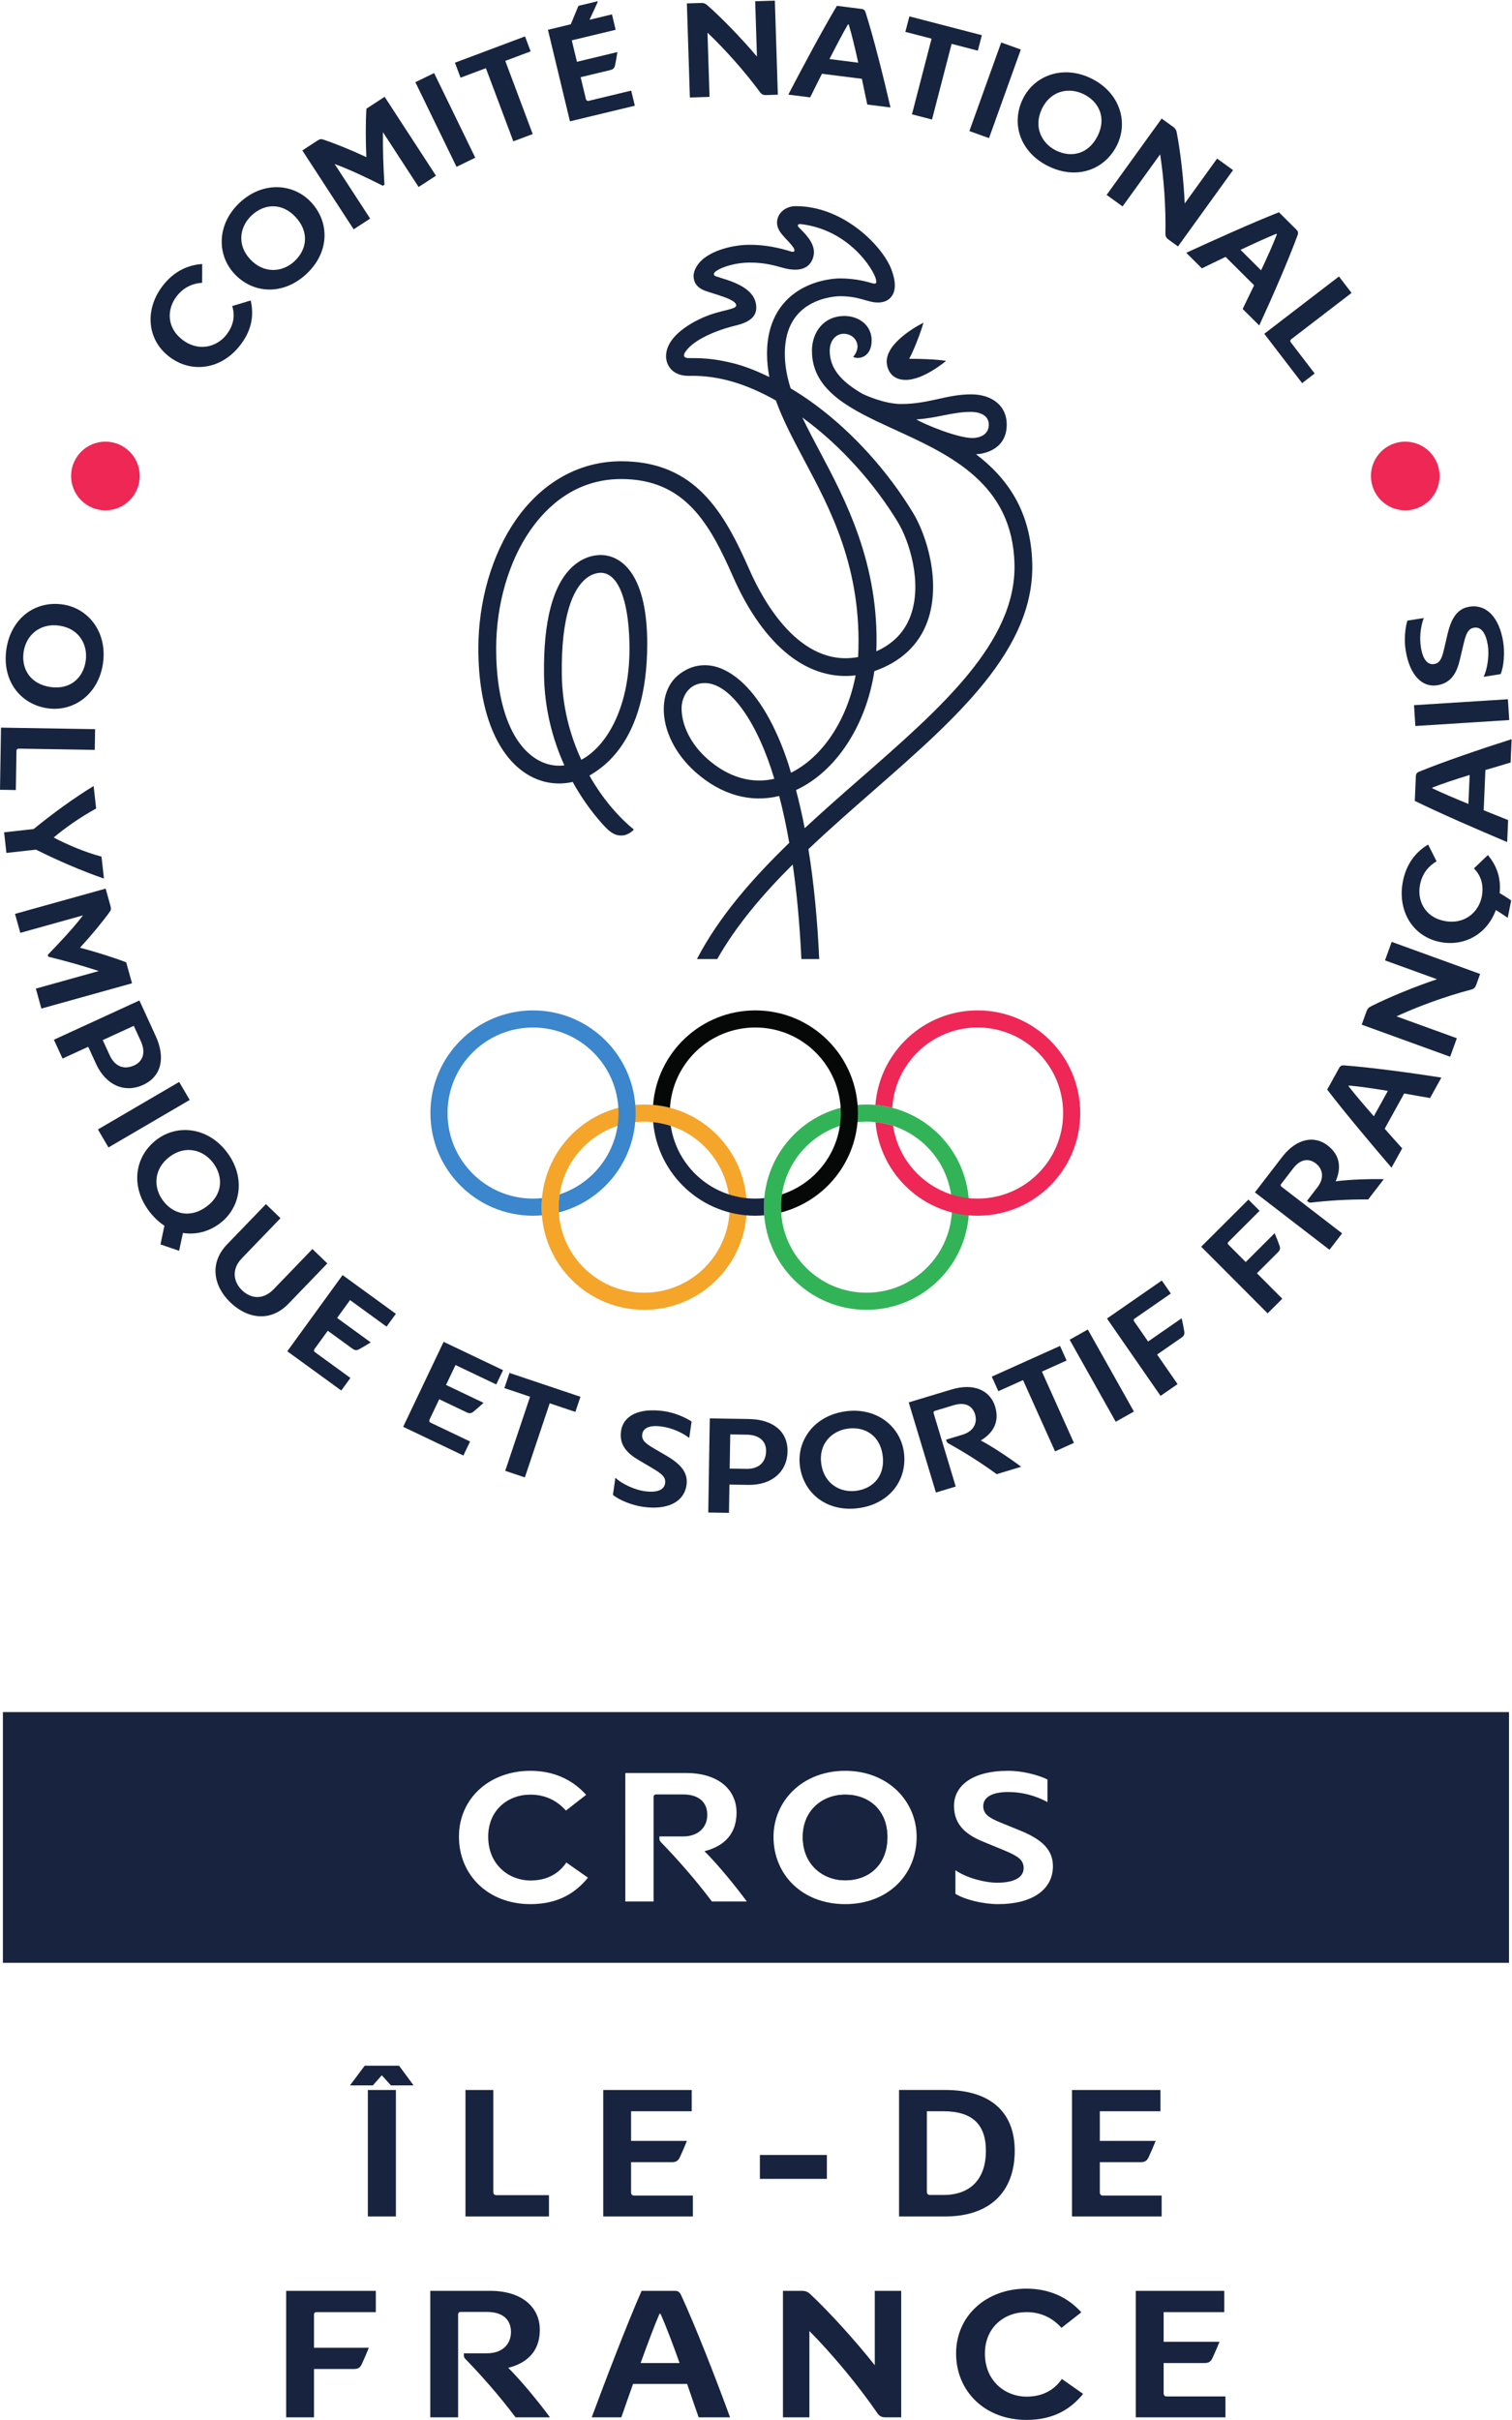 <?xml version="1.0" encoding="UTF-8" standalone="no"?>
<!-- Created with Inkscape (http://www.inkscape.org/) -->

<svg
   version="1.1"
   id="svg2"
   width="384.809"
   height="615.52"
   viewBox="0 0 384.809 615.52"
   sodipodi:docname="Logo CROS_ILE_DE_FRANCE.ai"
   xmlns:inkscape="http://www.inkscape.org/namespaces/inkscape"
   xmlns:sodipodi="http://sodipodi.sourceforge.net/DTD/sodipodi-0.dtd"
   xmlns="http://www.w3.org/2000/svg"
   xmlns:svg="http://www.w3.org/2000/svg">
  <defs
     id="defs6">
    <clipPath
       clipPathUnits="userSpaceOnUse"
       id="clipPath16">
      <path
         d="M 0,461.64 H 288.607 V 0 H 0 Z"
         id="path14" />
    </clipPath>
  </defs>
  <sodipodi:namedview
     id="namedview4"
     pagecolor="#ffffff"
     bordercolor="#000000"
     borderopacity="0.25"
     inkscape:showpageshadow="2"
     inkscape:pageopacity="0.0"
     inkscape:pagecheckerboard="0"
     inkscape:deskcolor="#d1d1d1" />
  <g
     id="g8"
     inkscape:groupmode="layer"
     inkscape:label="Logo CROS_ILE_DE_FRANCE"
     transform="matrix(1.333,0,0,-1.333,0,615.52)">
    <g
       id="g10">
      <g
         id="g12"
         clip-path="url(#clipPath16)">
        <g
           id="g18"
           transform="translate(47.865,404.42)">
          <path
             d="m 0,0 c 0.559,-2.487 0.447,-5.417 -2.066,-8.614 -3.649,-4.641 -9.377,-5.346 -13.596,-2.03 -4.218,3.317 -4.584,9.066 -1.058,13.551 1.972,2.508 4.546,3.863 7.46,4.05 L -9.273,3.376 c -1.698,-0.103 -3.448,-0.775 -4.827,-2.529 -1.955,-2.487 -1.939,-5.984 0.969,-8.271 3.152,-2.479 6.668,-1.434 8.467,0.853 1.414,1.798 1.711,3.683 1.131,5.505 z"
             style="fill:#17243f;fill-opacity:1;fill-rule:nonzero;stroke:none"
             id="path20" />
        </g>
        <g
           id="g22"
           transform="translate(48.066,420.674)">
          <path
             d="m 0,0 c -2.277,-2.115 -2.904,-5.589 -0.309,-8.382 2.635,-2.835 6.184,-2.506 8.459,-0.391 2.443,2.269 2.845,5.612 0.211,8.446 C 5.785,2.446 2.42,2.25 0,0 m 10.42,-11.214 c -4.407,-4.096 -10.152,-3.805 -13.748,0.065 -3.383,3.641 -3.349,9.496 1.058,13.59 4.408,4.096 10.229,3.683 13.612,0.041 3.596,-3.87 3.485,-9.601 -0.922,-13.696"
             style="fill:#17243f;fill-opacity:1;fill-rule:nonzero;stroke:none"
             id="path24" />
        </g>
        <g
           id="g26"
           transform="translate(73.114,436.533)">
          <path
             d="m 0,0 c -0.042,-3.195 0.083,-6.855 0.292,-10.022 l -0.309,-0.2 c -3.1,1.553 -6.288,3.083 -9.206,4.149 l 6.781,-10.413 -3.147,-2.05 -9.803,15.052 2.912,1.896 c 0.473,0.308 0.715,0.298 1.059,0.184 2.272,-0.745 5.392,-2.016 8.252,-3.356 -0.133,2.947 -0.156,6.606 0.014,9.243 L 0.323,6.749 10.125,-8.303 6.811,-10.46 Z"
             style="fill:#17243f;fill-opacity:1;fill-rule:nonzero;stroke:none"
             id="path28" />
        </g>
        <g
           id="g30"
           transform="translate(90.744,431.663)">
          <path
             d="m 0,0 -3.58,-1.743 -7.861,16.149 3.58,1.743 z"
             style="fill:#17243f;fill-opacity:1;fill-rule:nonzero;stroke:none"
             id="path32" />
        </g>
        <g
           id="g34"
           transform="translate(101.311,451.952)">
          <path
             d="m 0,0 -4.84,-1.815 5.236,-13.962 -3.701,-1.388 -5.237,13.961 -4.839,-1.815 -1.071,2.856 13.38,5.019 z"
             style="fill:#17243f;fill-opacity:1;fill-rule:nonzero;stroke:none"
             id="path36" />
        </g>
        <g
           id="g38"
           transform="translate(114.087,461.516)">
          <path
             d="m 0,0 0.033,-0.138 -1.565,-3.398 4.284,1.031 0.707,-2.939 -8.377,-2.015 0.984,-4.092 7.719,1.856 c -0.109,-0.753 -0.291,-1.813 -0.427,-2.456 -0.13,-0.67 -0.432,-0.859 -0.981,-0.992 l -5.604,-1.347 1.004,-4.175 c 0.067,-0.275 0.272,-0.4 0.518,-0.34 l 8.131,1.955 0.693,-2.884 -12.387,-2.98 -4.202,17.469 4.366,1.05 1.451,3.516 z"
             style="fill:#17243f;fill-opacity:1;fill-rule:nonzero;stroke:none"
             id="path40" />
        </g>
        <g
           id="g42"
           transform="translate(148.511,443.686)">
          <path
             d="m 0,0 -2.174,-0.069 c -0.564,-0.018 -0.877,0.085 -1.233,0.554 -2.865,3.893 -6.674,8.179 -10.025,11.35 l 0.39,-12.251 -3.753,-0.12 -0.574,17.954 2.682,0.085 c 0.565,0.019 0.909,-0.14 1.259,-0.468 2.674,-2.345 6.56,-6.346 9.437,-9.759 l -0.336,10.558 3.755,0.12 z"
             style="fill:#17243f;fill-opacity:1;fill-rule:nonzero;stroke:none"
             id="path44" />
        </g>
        <g
           id="g46"
           transform="translate(161.902,457.102)">
          <path
             d="m 0,0 c -0.979,-1.67 -2.254,-4.102 -3.537,-6.617 l 5.494,-0.691 c -0.598,2.724 -1.232,5.367 -1.816,7.29 z m -11.395,-13.402 c 2.663,5.104 6.612,12.495 9.278,16.943 L 2.592,2.949 C 3.068,2.889 3.236,2.64 3.361,2.282 4.852,-2.404 6.734,-9.844 8.113,-15.855 l -4.427,0.557 c -0.329,1.465 -0.657,3.158 -1.034,4.914 l -7.625,0.958 c -0.8,-1.608 -1.593,-3.159 -2.246,-4.501 z"
             style="fill:#17243f;fill-opacity:1;fill-rule:nonzero;stroke:none"
             id="path48" />
        </g>
        <g
           id="g50"
           transform="translate(186.693,452.086)">
          <path
             d="m 0,0 -5.004,1.298 -3.746,-14.437 -3.828,0.993 3.746,14.438 -5.004,1.298 0.768,2.953 13.836,-3.59 z"
             style="fill:#17243f;fill-opacity:1;fill-rule:nonzero;stroke:none"
             id="path52" />
        </g>
        <g
           id="g54"
           transform="translate(188.828,435.398)">
          <path
             d="M 0,0 -3.748,1.347 2.326,18.252 6.074,16.905 Z"
             style="fill:#17243f;fill-opacity:1;fill-rule:nonzero;stroke:none"
             id="path56" />
        </g>
        <g
           id="g58"
           transform="translate(206.925,443.772)">
          <path
             d="m 0,0 c -2.783,1.381 -6.254,0.74 -7.949,-2.675 -1.721,-3.467 -0.158,-6.67 2.625,-8.052 2.986,-1.482 6.254,-0.676 7.974,2.79 C 4.334,-4.547 2.961,-1.469 0,0 m -6.807,-13.712 c -5.388,2.675 -7.146,8.152 -4.798,12.883 2.21,4.453 7.699,6.489 13.087,3.814 5.389,-2.674 7.061,-8.265 4.85,-12.718 -2.348,-4.731 -7.75,-6.654 -13.139,-3.979"
             style="fill:#17243f;fill-opacity:1;fill-rule:nonzero;stroke:none"
             id="path60" />
        </g>
        <g
           id="g62"
           transform="translate(224.908,414.731)">
          <path
             d="m 0,0 -1.764,1.273 c -0.457,0.33 -0.642,0.604 -0.636,1.191 0.107,4.832 -0.291,10.554 -1.008,15.111 l -7.172,-9.94 -3.047,2.198 10.51,14.566 2.176,-1.57 C -0.482,22.499 -0.307,22.163 -0.23,21.69 0.455,18.2 1.09,12.658 1.285,8.199 l 6.18,8.565 3.047,-2.198 z"
             style="fill:#17243f;fill-opacity:1;fill-rule:nonzero;stroke:none"
             id="path64" />
        </g>
        <g
           id="g66"
           transform="translate(243.695,417.153)">
          <path
             d="m 0,0 c -1.797,-0.723 -4.291,-1.867 -6.846,-3.072 l 3.924,-3.906 c 1.193,2.52 2.307,4.999 3.022,6.878 z m -17.209,-3.635 c 5.227,2.409 12.869,5.842 17.697,7.731 L 3.852,0.748 C 4.193,0.409 4.174,0.109 4.055,-0.25 2.367,-4.868 -0.693,-11.906 -3.275,-17.504 l -3.164,3.148 c 0.636,1.36 1.412,2.899 2.187,4.519 l -5.445,5.42 c -1.617,-0.782 -3.194,-1.525 -4.53,-2.187 z"
             style="fill:#17243f;fill-opacity:1;fill-rule:nonzero;stroke:none"
             id="path68" />
        </g>
        <g
           id="g70"
           transform="translate(248.607,388.648)">
          <path
             d="M 0,0 -7.223,9.414 7.033,20.352 9.441,17.213 -2.059,8.392 C -2.281,8.22 -2.313,7.981 -2.158,7.78 L 2.398,1.84 Z"
             style="fill:#17243f;fill-opacity:1;fill-rule:nonzero;stroke:none"
             id="path72" />
        </g>
        <g
           id="g74"
           transform="translate(16.364,335.656)">
          <path
             d="m 0,0 c 0.441,3.075 -1.254,6.171 -5.027,6.713 -3.83,0.55 -6.384,-1.937 -6.826,-5.011 -0.473,-3.299 1.315,-6.152 5.144,-6.701 C -2.964,-5.538 -0.47,-3.27 0,0 m -15.151,2.175 c 0.855,5.955 5.505,9.338 10.734,8.588 4.92,-0.707 8.57,-5.283 7.716,-11.237 -0.855,-5.954 -5.642,-9.289 -10.562,-8.584 -5.227,0.751 -8.743,5.279 -7.888,11.233"
             style="fill:#17243f;fill-opacity:1;fill-rule:nonzero;stroke:none"
             id="path76" />
        </g>
        <g
           id="g78"
           transform="translate(0,311.052)">
          <path
             d="M 0,0 0.192,11.861 18.156,11.57 18.092,7.616 3.603,7.851 C 3.32,7.855 3.148,7.689 3.144,7.435 L 3.023,-0.049 Z"
             style="fill:#17243f;fill-opacity:1;fill-rule:nonzero;stroke:none"
             id="path80" />
        </g>
        <g
           id="g82"
           transform="translate(1.223,299.002)">
          <path
             d="m 0,0 -0.437,3.932 5.642,0.629 c 3.465,2.83 7.67,5.914 11.45,8.211 L 17.134,8.477 C 14.105,6.83 11.154,4.74 9.024,2.94 11.589,1.605 14.815,0.201 18.156,-0.705 l 0.467,-4.184 c -4.315,1.481 -8.977,3.52 -12.98,5.518 z"
             style="fill:#17243f;fill-opacity:1;fill-rule:nonzero;stroke:none"
             id="path84" />
        </g>
        <g
           id="g86"
           transform="translate(18.867,276.468)">
          <path
             d="m 0,0 c -3.035,1 -6.564,1.982 -9.646,2.734 l -0.1,0.354 c 2.414,2.492 4.832,5.07 6.726,7.533 L -14.99,7.285 -16,10.904 1.304,15.727 2.236,12.381 C 2.389,11.836 2.305,11.607 2.094,11.315 0.7,9.371 -1.45,6.779 -3.588,4.453 -0.736,3.693 2.76,2.615 5.225,1.66 l 1.115,-3.998 -17.304,-4.824 -1.061,3.81 z"
             style="fill:#17243f;fill-opacity:1;fill-rule:nonzero;stroke:none"
             id="path88" />
        </g>
        <g
           id="g90"
           transform="translate(25.543,266.009)">
          <path
             d="m 0,0 -5.928,-2.721 1.331,-2.9 c 0.954,-2.08 2.673,-2.844 4.675,-1.926 1.77,0.813 2.208,2.567 1.254,4.647 z m -8.699,-3.994 -4.903,-2.25 -1.649,3.594 16.323,7.492 3.11,-6.776 c 1.884,-4.107 1.145,-7.709 -2.397,-9.334 -3.541,-1.627 -7.128,-0.041 -8.976,3.989 z"
             style="fill:#17243f;fill-opacity:1;fill-rule:nonzero;stroke:none"
             id="path92" />
        </g>
        <g
           id="g94"
           transform="translate(20.709,242.805)">
          <path
             d="m 0,0 -2.01,3.437 15.508,9.064 2.01,-3.437 z"
             style="fill:#17243f;fill-opacity:1;fill-rule:nonzero;stroke:none"
             id="path96" />
        </g>
        <g
           id="g98"
           transform="translate(40.703,239.844)">
          <path
             d="m 0,0 c -1.861,2.488 -5.25,3.48 -8.303,1.195 -3.097,-2.318 -3.146,-5.882 -1.285,-8.369 1.996,-2.67 5.277,-3.424 8.376,-1.105 C 1.818,-6.012 1.98,-2.646 0,0 m -5.775,-13.354 -0.733,-3.404 -3.558,1.217 0.755,3.564 c -1.05,0.696 -2.066,1.629 -2.945,2.805 -3.605,4.817 -2.706,10.498 1.523,13.664 3.979,2.976 9.797,2.322 13.401,-2.496 3.606,-4.816 2.576,-10.56 -1.404,-13.537 -2.125,-1.592 -4.634,-2.199 -7.039,-1.813"
             style="fill:#17243f;fill-opacity:1;fill-rule:nonzero;stroke:none"
             id="path100" />
        </g>
        <g
           id="g102"
           transform="translate(55.086,212.996)">
          <path
             d="m 0,0 c -3.471,-3.598 -7.878,-2.879 -11.13,0.26 -3.15,3.039 -4.069,7.455 -0.599,11.053 l 7.413,7.683 2.785,-2.685 -7.393,-7.665 c -2.039,-2.113 -1.556,-4.541 0.029,-6.07 1.687,-1.627 4.03,-1.926 6.069,0.19 l 7.391,7.662 2.846,-2.746 z"
             style="fill:#17243f;fill-opacity:1;fill-rule:nonzero;stroke:none"
             id="path104" />
        </g>
        <g
           id="g106"
           transform="translate(70.781,205.607)">
          <path
             d="m 0,0 c -0.643,-0.404 -1.566,-0.955 -2.145,-1.27 -0.593,-0.335 -0.933,-0.228 -1.391,0.104 l -4.663,3.387 -2.524,-3.475 c -0.166,-0.228 -0.129,-0.465 0.078,-0.615 L -3.879,-6.783 -5.623,-9.184 -15.932,-1.695 -5.373,12.842 4.799,5.453 3.022,3.008 -3.949,8.072 -6.422,4.666 Z"
             style="fill:#17243f;fill-opacity:1;fill-rule:nonzero;stroke:none"
             id="path108" />
        </g>
        <g
           id="g110"
           transform="translate(92.324,194.074)">
          <path
             d="M 0,0 C -0.559,-0.518 -1.366,-1.227 -1.877,-1.641 -2.398,-2.08 -2.753,-2.037 -3.264,-1.793 l -5.201,2.477 -1.846,-3.875 c -0.121,-0.256 -0.041,-0.481 0.188,-0.59 l 7.548,-3.596 -1.276,-2.678 -11.499,5.479 7.725,16.217 11.347,-5.407 -1.3,-2.726 -7.777,3.703 -1.81,-3.799 z"
             style="fill:#17243f;fill-opacity:1;fill-rule:nonzero;stroke:none"
             id="path112" />
        </g>
        <g
           id="g114"
           transform="translate(109.853,192.34)">
          <path
             d="m 0,0 -4.901,1.645 -4.744,-14.141 -3.75,1.258 4.746,14.14 -4.901,1.645 0.971,2.892 L 0.97,2.891 Z"
             style="fill:#17243f;fill-opacity:1;fill-rule:nonzero;stroke:none"
             id="path116" />
        </g>
        <g
           id="g118"
           transform="translate(117.493,179.781)">
          <path
             d="M 0,0 C 1.305,-1.244 3.776,-2.313 5.51,-2.561 7.802,-2.889 9.295,-2.42 9.492,-1.049 9.656,0.096 8.866,0.752 7.158,1.768 L 4.475,3.352 C 2.344,4.598 0.687,6.178 1.08,8.916 c 0.398,2.768 3.186,4.508 8.218,3.785 1.985,-0.285 4.081,-1.185 5.251,-1.98 L 14.1,7.59 C 12.605,8.717 10.75,9.498 8.904,9.762 6.361,10.127 5.286,9.396 5.129,8.307 4.977,7.244 5.627,6.609 7.181,5.701 l 2.71,-1.588 c 2.655,-1.578 4.019,-3.201 3.691,-5.494 -0.475,-3.297 -3.689,-4.834 -8.33,-4.166 -2.041,0.293 -4.473,1.24 -5.722,2.276 z"
             style="fill:#17243f;fill-opacity:1;fill-rule:nonzero;stroke:none"
             id="path120" />
        </g>
        <g
           id="g122"
           transform="translate(139.421,188.049)">
          <path
             d="m 0,0 -0.106,-6.523 3.192,-0.053 c 2.288,-0.037 3.721,1.183 3.756,3.387 0.031,1.949 -1.362,3.101 -3.651,3.138 z m -0.154,-9.574 -0.088,-5.395 -3.954,0.065 0.291,17.963 7.456,-0.121 C 8.071,2.865 11,0.643 10.938,-3.256 10.875,-7.154 7.895,-9.705 3.461,-9.633 Z"
             style="fill:#17243f;fill-opacity:1;fill-rule:nonzero;stroke:none"
             id="path124" />
        </g>
        <g
           id="g126"
           transform="translate(161.869,189.152)">
          <path
             d="m 0,0 c -3.078,-0.42 -5.59,-2.9 -5.076,-6.678 0.523,-3.834 3.615,-5.607 6.693,-5.187 3.303,0.449 5.557,2.951 5.033,6.785 C 6.139,-1.33 3.275,0.447 0,0 m 2.068,-15.168 c -5.961,-0.812 -10.492,2.732 -11.205,7.965 -0.672,4.926 2.727,9.693 8.688,10.506 5.961,0.812 10.482,-2.875 11.154,-7.801 0.713,-5.232 -2.676,-9.857 -8.637,-10.67"
             style="fill:#17243f;fill-opacity:1;fill-rule:nonzero;stroke:none"
             id="path128" />
        </g>
        <g
           id="g130"
           transform="translate(183.767,187.994)">
          <path
             d="M 0,0 C 2.162,0.654 2.879,2.285 2.398,3.881 1.9,5.531 0.492,6.285 -1.697,5.625 L -5.295,4.539 C -5.457,4.49 -5.586,4.332 -5.512,4.09 l 4.219,-13.981 -3.785,-1.142 -5.192,17.197 8.139,2.457 C 2.25,9.943 5.314,8.391 6.229,5.363 7.184,2.199 5.588,0.154 3.488,-1.1 5.664,-2.242 8.986,-4.455 11.199,-6.119 L 6.521,-7.531 c -3.07,2.26 -6.478,4.359 -9.205,5.865 -0.183,0.123 -0.281,0.152 -0.379,0.477 l -0.074,0.242 z"
             style="fill:#17243f;fill-opacity:1;fill-rule:nonzero;stroke:none"
             id="path132" />
        </g>
        <g
           id="g134"
           transform="translate(203.642,202.152)">
          <path
             d="m 0,0 -4.715,-2.119 6.115,-13.6 -3.605,-1.621 -6.115,13.6 -4.713,-2.119 -1.252,2.781 13.033,5.861 z"
             style="fill:#17243f;fill-opacity:1;fill-rule:nonzero;stroke:none"
             id="path136" />
        </g>
        <g
           id="g138"
           transform="translate(216.492,192.412)">
          <path
             d="m 0,0 -3.471,-1.951 -8.8,15.654 3.47,1.951 z"
             style="fill:#17243f;fill-opacity:1;fill-rule:nonzero;stroke:none"
             id="path140" />
        </g>
        <g
           id="g142"
           transform="translate(225.607,210.213)">
          <path
             d="M 0,0 C 0.17,-0.74 0.385,-1.795 0.49,-2.443 0.611,-3.113 0.398,-3.4 -0.066,-3.721 l -4.62,-3.201 3.909,-5.641 -3.248,-2.25 -10.231,14.76 10.469,7.254 1.721,-2.484 -6.94,-4.809 c -0.162,-0.111 -0.215,-0.285 -0.07,-0.494 l 2.67,-3.853 z"
             style="fill:#17243f;fill-opacity:1;fill-rule:nonzero;stroke:none"
             id="path144" />
        </g>
        <g
           id="g146"
           transform="translate(243.359,226.441)">
          <path
             d="M 0,0 C 0.299,-0.699 0.697,-1.697 0.916,-2.316 1.154,-2.955 0.994,-3.275 0.594,-3.674 l -3.977,-3.969 4.846,-4.857 -2.799,-2.791 -12.684,12.713 9.016,8.994 2.133,-2.139 -5.977,-5.963 c -0.138,-0.14 -0.16,-0.32 0.02,-0.5 l 3.31,-3.318 z"
             style="fill:#17243f;fill-opacity:1;fill-rule:nonzero;stroke:none"
             id="path148" />
        </g>
        <g
           id="g150"
           transform="translate(251.535,235.203)">
          <path
             d="M 0,0 C 1.377,1.791 1.01,3.535 -0.312,4.553 -1.678,5.604 -3.262,5.396 -4.656,3.584 L -6.947,0.605 C -7.051,0.473 -7.064,0.27 -6.863,0.113 L 4.709,-8.793 2.297,-11.926 -11.939,-0.971 -6.754,5.768 C -3.963,9.394 -0.566,9.915 1.939,7.986 4.559,5.971 4.453,3.379 3.477,1.137 5.91,1.475 9.9,1.611 12.668,1.549 L 9.688,-2.324 C 5.875,-2.275 1.883,-2.555 -1.213,-2.918 -1.434,-2.926 -1.529,-2.959 -1.797,-2.752 L -2,-2.596 Z"
             style="fill:#17243f;fill-opacity:1;fill-rule:nonzero;stroke:none"
             id="path152" />
        </g>
        <g
           id="g154"
           transform="translate(257.47,254.496)">
          <path
             d="m 0,0 c 1.186,-1.529 2.969,-3.613 4.826,-5.74 l 2.682,4.842 C 4.76,-0.441 2.07,-0.049 0.068,0.125 Z m 8.203,-15.554 c -3.746,4.369 -9.138,10.779 -12.277,14.906 l 2.301,4.15 c 0.232,0.42 0.525,0.482 0.904,0.467 4.902,-0.36 12.508,-1.375 18.598,-2.328 l -2.163,-3.905 c -1.48,0.241 -3.173,0.565 -4.943,0.868 L 6.9,-8.117 c 1.194,-1.34 2.34,-2.652 3.342,-3.756 z"
             style="fill:#17243f;fill-opacity:1;fill-rule:nonzero;stroke:none"
             id="path156" />
        </g>
        <g
           id="g158"
           transform="translate(282.595,275.91)">
          <path
             d="m 0,0 -0.74,-2.045 c -0.194,-0.531 -0.405,-0.783 -0.973,-0.939 -4.676,-1.217 -10.07,-3.166 -14.258,-5.104 l 11.524,-4.178 -1.281,-3.531 -16.885,6.123 0.914,2.522 c 0.193,0.531 0.467,0.793 0.902,0.996 3.168,1.615 8.326,3.74 12.561,5.148 l -9.93,3.6 1.281,3.531 z"
             style="fill:#17243f;fill-opacity:1;fill-rule:nonzero;stroke:none"
             id="path160" />
        </g>
        <g
           id="g162"
           transform="translate(287.865,286.619)">
          <path
             d="m 0,0 c -0.789,0.529 -1.471,1.012 -2.27,1.486 -1.687,-4.59 -5.998,-7.019 -10.654,-6.095 -5.263,1.043 -8.197,6.002 -7.088,11.599 0.621,3.131 2.301,5.506 4.813,6.994 l 1.613,-3.199 c -1.467,-0.861 -2.723,-2.254 -3.156,-4.443 -0.616,-3.104 0.984,-6.213 4.615,-6.934 3.936,-0.779 6.596,1.746 7.162,4.6 0.443,2.244 -0.146,4.06 -1.49,5.422 l 2.666,2.552 C -2.35,10.228 -1.217,7.959 -1.543,4.711 -0.69,4.225 -0.029,3.777 0.658,3.324 Z"
             style="fill:#17243f;fill-opacity:1;fill-rule:nonzero;stroke:none"
             id="path164" />
        </g>
        <g
           id="g166"
           transform="translate(273.474,311.332)">
          <path
             d="m 0,0 c 1.744,-0.838 4.27,-1.908 6.881,-2.982 l 0.24,5.529 C 4.457,1.73 1.875,0.881 0.006,0.143 Z M 14.283,-10.256 C 8.98,-8.02 1.295,-4.691 -3.353,-2.398 l 0.205,4.74 C -3.129,2.82 -2.895,3.01 -2.549,3.164 1.998,5.03 9.258,7.515 15.133,9.38 L 14.94,4.923 C 13.508,4.476 11.848,4.01 10.129,3.492 L 9.797,-4.184 c 1.668,-0.664 3.277,-1.328 4.668,-1.869 z"
             style="fill:#17243f;fill-opacity:1;fill-rule:nonzero;stroke:none"
             id="path168" />
        </g>
        <g
           id="g170"
           transform="translate(287.898,328.331)">
          <path
             d="m 0,0 0.252,-3.974 -17.924,-1.135 -0.252,3.974 z"
             style="fill:#17243f;fill-opacity:1;fill-rule:nonzero;stroke:none"
             id="path172" />
        </g>
        <g
           id="g174"
           transform="translate(283.252,332.604)">
          <path
             d="M 0,0 C 0.801,1.615 1.09,4.292 0.814,6.021 0.449,8.309 -0.441,9.597 -1.809,9.379 -2.953,9.197 -3.344,8.248 -3.809,6.314 L -4.527,3.283 c -0.561,-2.406 -1.578,-4.455 -4.313,-4.89 -2.762,-0.44 -5.248,1.71 -6.047,6.73 -0.316,1.981 -0.076,4.25 0.338,5.603 l 3.123,0.497 c -0.635,-1.76 -0.83,-3.764 -0.537,-5.606 0.404,-2.538 1.42,-3.348 2.508,-3.176 1.058,0.169 1.475,0.979 1.881,2.731 l 0.715,3.06 c 0.722,3.003 1.869,4.788 4.156,5.152 C 0.588,13.908 3.006,11.289 3.744,6.659 4.068,4.623 3.881,2.02 3.262,0.52 Z"
             style="fill:#17243f;fill-opacity:1;fill-rule:nonzero;stroke:none"
             id="path176" />
        </g>
        <g
           id="g178"
           transform="translate(13.574,370.929)">
          <path
             d="m 0,0 c 0,3.621 2.933,6.554 6.551,6.554 3.619,0 6.553,-2.933 6.553,-6.554 0,-3.616 -2.934,-6.555 -6.553,-6.555 C 2.933,-6.555 0,-3.616 0,0"
             style="fill:#ee2754;fill-opacity:1;fill-rule:nonzero;stroke:none"
             id="path180" />
        </g>
        <g
           id="g182"
           transform="translate(261.746,370.929)">
          <path
             d="m 0,0 c 0,3.621 2.932,6.554 6.551,6.554 3.619,0 6.551,-2.933 6.551,-6.554 0,-3.616 -2.932,-6.555 -6.551,-6.555 C 2.932,-6.555 0,-3.616 0,0"
             style="fill:#ee2754;fill-opacity:1;fill-rule:nonzero;stroke:none"
             id="path184" />
        </g>
        <g
           id="g186"
           transform="translate(135.064,316.942)">
          <path
             d="m 0,0 c -3.162,2.795 -4.932,6.402 -4.932,9.656 0,2.112 1.323,4.819 4.418,4.819 4.957,0 10.127,-7.698 13.288,-18.269 C 8.412,-4.8 3.96,-3.499 0,0 m -27.799,16.045 c -0.168,11.528 2.26,16.221 4.326,18.123 1.276,1.178 2.512,1.346 3.108,1.346 3.295,0 5.261,-5.112 5.471,-13.202 0.33,-12.327 -4.361,-19.919 -9.181,-22.48 -2.16,4.662 -3.636,10.145 -3.724,16.213 m 49.278,42.566 c -1.205,2.262 -2.35,4.426 -3.352,6.529 7.43,-5.386 13.899,-12.798 18.247,-19.986 2.148,-3.545 4.707,-11.507 2.435,-17.777 -1.127,-3.111 -3.332,-5.406 -6.56,-6.844 0.634,16.611 -5.954,29.008 -10.77,38.078 m -9.656,14.268 c -2.591,1.223 -4.734,2.115 -7.346,2.732 -3.745,0.887 -6.026,0.872 -8.008,0.872 -1.293,10e-4 -0.92,0.792 -0.778,1.027 1.83,3.021 7.977,4.786 9.538,5.146 2.556,0.592 4.099,1.564 4.099,3.469 0,4.179 -5.974,5.312 -7.683,5.957 -0.823,0.311 -0.204,0.846 -0.022,0.972 1.393,0.979 4.084,1.657 6.428,1.657 2.867,0 4.754,-0.554 6.28,-0.981 5.377,-1.51 6.007,1.932 6.007,2.976 0,2.06 -2.062,3.865 -2.886,4.722 -0.41,0.422 -0.088,0.674 0.334,0.626 9.289,-1.049 13.97,-8.741 14.375,-10.497 0.115,-0.507 0.267,-1.084 -0.727,-0.782 -1.918,0.583 -3.98,0.911 -6.154,0.911 -0.418,0 -4.151,-0.061 -7.662,-2.178 -2.844,-1.713 -6.235,-5.216 -6.235,-12.176 0,-1.516 0.155,-2.994 0.44,-4.453 m 38.496,-6.66 c 1.156,0 3.404,-0.371 3.404,-2.436 0,-2.064 -1.969,-2.55 -3.111,-2.55 -2.86,0 -9,2.537 -10.74,3.551 3.879,0.216 6.908,1.435 10.447,1.435 m 0.965,-8.082 c 1.224,0.027 5.605,0.697 5.853,5.253 0.217,4.004 -2.855,6.175 -6.777,6.175 -4.701,0 -8.074,-1.842 -13.365,-1.842 -3.211,0 -6.944,1.704 -7.514,2.011 -3.715,2.19 -6.129,4.61 -6.129,8.131 0,2.08 1.285,3.216 2.555,3.258 1.474,0.048 2.67,-0.964 2.746,-2.311 0.06,-1.174 -0.836,-2.103 -0.836,-2.103 1.098,-0.562 3.539,-0.047 3.539,3.154 0,2.814 -2.334,4.655 -5.236,4.655 -3.803,0 -6.164,-2.977 -6.164,-6.653 0,-7.794 7.718,-11.33 15.898,-15.072 C 46.348,57.986 58.249,52.539 58.626,37.186 58.987,22.315 44.6,9.733 29.364,-3.587 25.745,-6.749 22.1,-9.944 18.575,-13.218 c -0.496,2.551 -1.047,4.981 -1.662,7.276 7.691,3.535 13.41,12.428 14.959,22.692 5.013,1.745 8.492,4.943 10.13,9.473 2.692,7.429 -0.148,16.442 -2.718,20.688 -4.809,7.941 -11.393,15.241 -18.535,20.554 -1.612,1.197 -3.237,2.279 -4.86,3.246 -0.697,2.207 -1.109,4.397 -1.109,6.621 0,4.316 1.545,7.437 4.592,9.272 2.773,1.669 5.777,1.689 5.908,1.689 3.89,0 5.203,-1.205 7.306,-1.205 1.215,0 1.961,0.47 2.395,0.947 1.492,1.624 0.504,4.366 0.18,5.269 -1.575,4.371 -9.035,12.175 -18.289,12.175 -1.186,0 -2.25,-0.474 -2.92,-1.303 -0.576,-0.718 -0.768,-1.553 -0.596,-2.423 0.309,-1.574 2.199,-2.84 3.084,-4.218 0.303,-0.469 0.248,-0.903 -0.379,-0.743 -0.717,0.184 -3.809,1.312 -8.01,1.312 -2.998,0 -7.192,-0.975 -9.321,-3.121 -0.945,-0.953 -1.371,-2.079 -1.371,-2.813 0,-0.954 0.373,-2.169 2.2,-2.838 1.979,-0.724 5.941,-1.62 5.941,-2.795 0,-0.707 -2.183,-0.806 -5.02,-1.791 -1.981,-0.688 -8.378,-3.51 -8.378,-7.931 0,-1.547 1.096,-3.793 4.464,-3.721 5.769,0.124 11.071,-1.643 16.509,-4.699 1.318,-3.69 3.279,-7.382 5.402,-11.376 C 23.362,47.828 29.616,36.377 28.774,19.439 17.629,17.365 10.633,30.167 8.045,36.043 3.231,46.98 -2.268,56.799 -16.467,56.799 c -7.984,0 -15.152,-4.013 -20.187,-11.3 -4.5,-6.52 -7.081,-15.425 -7.081,-24.434 0,-11.91 3.547,-20.742 9.731,-24.238 2.582,-1.457 5.459,-1.857 8.279,-1.217 1.685,-3.056 3.618,-5.724 5.594,-7.929 1.317,-1.475 2.241,-2.297 3.686,-2.297 1.445,0 2.396,1.146 2.396,1.146 -2.855,2.311 -5.947,5.827 -8.474,10.282 1.988,1.271 11.03,6.029 11.03,25.153 0,13.012 -4.702,16.576 -8.298,16.914 -0.981,0.094 -3.518,0.06 -5.989,-2.217 -3.743,-3.453 -5.564,-10.404 -5.415,-20.669 0.09,-6.418 1.629,-12.24 3.886,-17.228 -1.724,-0.215 -3.434,0.123 -5.023,1.018 -5.088,2.873 -8.002,10.631 -8.002,21.282 0,8.336 2.361,16.543 6.481,22.507 3.099,4.487 8.629,9.834 17.386,9.834 12.168,0 16.892,-8.481 21.401,-18.728 2.878,-6.547 6.574,-11.702 10.682,-14.908 3.92,-3.061 8.248,-4.358 12.676,-3.831 C 26.702,7.553 22.088,0.42 15.958,-2.638 15.764,-2.007 11.793,12.877 3.181,17.004 0.129,18.467 -2.979,18.085 -5.52,16.035 -7.271,14.625 -8.271,12.387 -8.332,9.733 -8.425,5.496 -6.154,0.906 -2.254,-2.54 2.645,-6.866 8.211,-8.423 13.704,-7.071 c 0.711,-2.696 1.353,-5.678 1.922,-8.94 -7.058,-6.826 -13.394,-14.06 -17.629,-22.174 h 3.882 c 3.651,6.45 8.729,12.387 14.409,18.045 0.763,-5.324 1.339,-11.32 1.652,-18.045 h 3.404 c -0.349,7.655 -1.041,14.659 -2.058,20.969 3.978,3.778 8.17,7.449 12.32,11.078 15.85,13.861 30.818,26.949 30.414,43.41 -0.244,10.06 -4.826,16.369 -10.736,20.865"
             style="fill:#17243f;fill-opacity:1;fill-rule:nonzero;stroke:none"
             id="path188" />
        </g>
        <g
           id="g190"
           transform="translate(172.839,389.266)">
          <path
             d="m 0,0 c 3.461,-0.072 7.787,3.625 7.787,3.625 0,0 -1.803,0.383 -7.035,0.404 1.234,2.268 2.695,6.563 2.703,6.872 0,0 -6.92,-3.368 -7.004,-7.344 C -3.557,3.199 -3.459,0.072 0,0"
             style="fill:#17243f;fill-opacity:1;fill-rule:nonzero;stroke:none"
             id="path192" />
        </g>
        <g
           id="g194"
           transform="translate(122.988,247.734)">
          <path
             d="m 0,0 c -9.015,0 -16.323,-7.306 -16.323,-16.322 0,-9.017 7.308,-16.324 16.323,-16.324 9.017,0 16.325,7.307 16.325,16.324 C 16.325,-7.306 9.017,0 0,0 m 19.589,-16.322 c 0,-10.82 -8.772,-19.591 -19.589,-19.591 -10.821,0 -19.588,8.771 -19.588,19.591 0,10.817 8.767,19.588 19.588,19.588 10.817,0 19.589,-8.771 19.589,-19.588"
             style="fill:#f5a52a;fill-opacity:1;fill-rule:nonzero;stroke:none"
             id="path196" />
        </g>
        <g
           id="g198"
           transform="translate(165.431,247.734)">
          <path
             d="m 0,0 c -9.018,0 -16.32,-7.306 -16.32,-16.322 0,-9.017 7.302,-16.324 16.32,-16.324 9.018,0 16.328,7.307 16.328,16.324 C 16.328,-7.306 9.018,0 0,0 m 19.592,-16.322 c 0,-10.82 -8.772,-19.591 -19.592,-19.591 -10.816,0 -19.588,8.771 -19.588,19.591 0,10.817 8.772,19.588 19.588,19.588 10.82,0 19.592,-8.771 19.592,-19.588"
             style="fill:#33b358;fill-opacity:1;fill-rule:nonzero;stroke:none"
             id="path200" />
        </g>
        <g
           id="g202"
           transform="translate(101.767,268.955)">
          <path
             d="m 0,0 c -10.817,0 -19.588,-8.77 -19.588,-19.588 0,-10.818 8.771,-19.589 19.588,-19.589 0.573,0 1.138,0.031 1.699,0.08 -0.04,0.514 -0.065,1.031 -0.065,1.555 0,0.58 0.03,1.152 0.077,1.72 C 1.15,-35.878 0.58,-35.91 0,-35.91 c -9.014,0 -16.323,7.307 -16.323,16.322 0,9.018 7.309,16.324 16.323,16.324 9.016,0 16.324,-7.306 16.324,-16.324 0,-7.24 -4.714,-13.376 -11.242,-15.511 -0.119,-0.797 -0.184,-1.615 -0.184,-2.443 0,-0.338 0.012,-0.674 0.034,-1.008 8.429,2.189 14.656,9.849 14.656,18.962 C 19.588,-8.77 10.818,0 0,0"
             style="fill:#3b86cc;fill-opacity:1;fill-rule:nonzero;stroke:none"
             id="path204" />
        </g>
        <g
           id="g206"
           transform="translate(186.654,268.957)">
          <path
             d="m 0,0 c -10.293,0 -18.727,-7.941 -19.52,-18.031 1.104,-0.096 2.186,-0.281 3.229,-0.555 0.521,8.549 7.615,15.322 16.291,15.322 9.02,0 16.324,-7.308 16.324,-16.324 0,-9.017 -7.304,-16.324 -16.324,-16.324 -8.182,0 -14.963,6.024 -16.139,13.883 -1.08,0.351 -2.207,0.592 -3.371,0.715 0.873,-10.01 9.276,-17.865 19.51,-17.865 10.818,0 19.59,8.771 19.59,19.591 C 19.59,-8.772 10.818,0 0,0"
             style="fill:#ee2756;fill-opacity:1;fill-rule:nonzero;stroke:none"
             id="path208" />
        </g>
        <g
           id="g210"
           transform="translate(145.843,231.412)">
          <path
             d="M 0,0 C 0,0.58 0.029,1.152 0.078,1.721 -0.485,1.664 -1.055,1.633 -1.633,1.633 c -8.184,0 -14.962,6.023 -16.143,13.878 -1.077,0.352 -2.203,0.596 -3.367,0.715 0.877,-10.005 9.273,-17.861 19.51,-17.861 0.572,0 1.136,0.031 1.695,0.08 C 0.021,-1.041 0,-0.525 0,0"
             style="fill:#17243f;fill-opacity:1;fill-rule:nonzero;stroke:none"
             id="path212" />
        </g>
        <g
           id="g214"
           transform="translate(144.21,268.957)">
          <path
             d="m 0,0 c -10.293,0 -18.728,-7.945 -19.521,-18.031 1.107,-0.1 2.185,-0.283 3.23,-0.555 0.52,8.547 7.612,15.322 16.291,15.322 9.018,0 16.325,-7.308 16.325,-16.324 0,-7.242 -4.715,-13.378 -11.242,-15.513 -0.118,-0.799 -0.182,-1.615 -0.182,-2.443 0,-0.338 0.01,-0.674 0.031,-1.008 8.43,2.189 14.658,9.849 14.658,18.964 C 19.59,-8.772 10.821,0 0,0"
             style="fill:#060808;fill-opacity:1;fill-rule:nonzero;stroke:none"
             id="path216" />
        </g>
        <path
           d="M 75.587,62.958 H 70.236 V 38.822 h 5.351 z m 0.608,4.629 2.769,-3.757 h -4.326 l -1.745,1.936 -1.708,-1.936 h -4.364 l 2.808,3.757 z"
           style="fill:#17233f;fill-opacity:1;fill-rule:nonzero;stroke:none"
           id="path218" />
        <g
           id="g220"
           transform="translate(104.81,38.822)">
          <path
             d="m 0,0 h -15.939 v 24.136 h 5.313 V 4.668 c 0,-0.38 0.228,-0.607 0.569,-0.607 L 0,4.061 Z"
             style="fill:#17233f;fill-opacity:1;fill-rule:nonzero;stroke:none"
             id="path222" />
        </g>
        <g
           id="g224"
           transform="translate(131.151,53.243)">
          <path
             d="M 0,0 C -0.38,-0.949 -0.949,-2.277 -1.328,-3.074 -1.708,-3.909 -2.163,-4.06 -2.922,-4.06 h -7.742 v -5.769 c 0,-0.38 0.228,-0.607 0.569,-0.607 H 1.139 v -3.985 H -15.977 V 9.715 H 0.911 V 5.654 H -10.664 V 0 Z"
             style="fill:#17233f;fill-opacity:1;fill-rule:nonzero;stroke:none"
             id="path226" />
        </g>
        <path
           d="m 145.083,50.549 h 12.788 v -4.555 h -12.788 z"
           style="fill:#17233f;fill-opacity:1;fill-rule:nonzero;stroke:none"
           id="path228" />
        <g
           id="g230"
           transform="translate(176.963,58.898)">
          <path
             d="m 0,0 v -15.369 c 0,-0.456 0.304,-0.608 0.569,-0.608 H 3.15 c 5.351,0 8.122,3.226 8.122,8.425 C 11.272,-2.354 8.501,0 3.15,0 Z m 3.492,4.061 c 8.462,0 13.281,-4.061 13.281,-11.613 0,-7.893 -4.819,-12.523 -13.281,-12.523 H -5.312 V 4.061 Z"
             style="fill:#17233f;fill-opacity:1;fill-rule:nonzero;stroke:none"
             id="path232" />
        </g>
        <g
           id="g234"
           transform="translate(220.648,53.243)">
          <path
             d="M 0,0 C -0.38,-0.949 -0.949,-2.277 -1.328,-3.074 -1.708,-3.909 -2.163,-4.06 -2.922,-4.06 h -7.742 v -5.769 c 0,-0.38 0.228,-0.607 0.569,-0.607 H 1.139 v -3.985 H -15.977 V 9.715 H 0.911 V 5.654 H -10.664 V 0 Z"
             style="fill:#17233f;fill-opacity:1;fill-rule:nonzero;stroke:none"
             id="path236" />
        </g>
        <g
           id="g238"
           transform="translate(70.424,13.775)">
          <path
             d="m 0,0 c -0.38,-0.949 -0.949,-2.277 -1.328,-3.074 -0.38,-0.835 -0.835,-0.987 -1.595,-0.987 h -7.552 v -9.221 h -5.312 V 10.854 H 1.328 V 6.793 h -11.346 c -0.266,0 -0.457,-0.152 -0.457,-0.494 l 0,-6.299 z"
             style="fill:#17233f;fill-opacity:1;fill-rule:nonzero;stroke:none"
             id="path240" />
        </g>
        <g
           id="g242"
           transform="translate(92.969,12.713)">
          <path
             d="M 0,0 C 3.036,0 4.592,1.821 4.592,4.061 4.592,6.375 3.074,7.893 0,7.893 h -5.047 c -0.227,0 -0.456,-0.152 -0.456,-0.494 V -12.22 h -5.312 V 11.916 H 0.607 c 6.148,0 9.488,-3.188 9.488,-7.438 0,-4.44 -2.847,-6.452 -6.034,-7.249 2.352,-2.314 5.768,-6.451 7.968,-9.449 H 5.465 c -3.074,4.099 -6.642,8.121 -9.564,11.119 -0.189,0.228 -0.303,0.304 -0.303,0.759 V 0 Z"
             style="fill:#17233f;fill-opacity:1;fill-rule:nonzero;stroke:none"
             id="path244" />
        </g>
        <g
           id="g246"
           transform="translate(125.915,20.265)">
          <path
             d="M 0,0 C -1.025,-2.391 -2.315,-5.845 -3.605,-9.411 H 3.832 C 2.58,-5.882 1.29,-2.467 0.189,0 Z m -12.94,-19.771 c 2.694,7.248 6.716,17.759 9.524,24.135 H 2.96 c 0.645,0 0.91,-0.303 1.138,-0.759 2.77,-5.996 6.527,-15.597 9.374,-23.376 H 7.476 c -0.684,1.897 -1.405,4.098 -2.202,6.375 H -5.048 c -0.797,-2.277 -1.594,-4.478 -2.238,-6.375 z"
             style="fill:#17233f;fill-opacity:1;fill-rule:nonzero;stroke:none"
             id="path248" />
        </g>
        <g
           id="g250"
           transform="translate(172.065,0.493)">
          <path
             d="m 0,0 h -2.922 c -0.759,0 -1.176,0.151 -1.632,0.797 -3.68,5.351 -8.614,11.27 -12.978,15.673 V 0 h -5.047 v 24.136 h 3.605 c 0.759,0 1.214,-0.229 1.67,-0.684 3.491,-3.263 8.538,-8.804 12.257,-13.51 V 24.136 H 0 Z"
             style="fill:#17233f;fill-opacity:1;fill-rule:nonzero;stroke:none"
             id="path252" />
        </g>
        <g
           id="g254"
           transform="translate(206.792,4.971)">
          <path
             d="m 0,0 c -2.163,-2.656 -5.351,-4.971 -10.815,-4.971 -7.931,0 -13.434,5.465 -13.434,12.675 0,7.21 5.769,12.371 13.434,12.371 4.289,0 7.855,-1.594 10.474,-4.515 L -4.136,12.6 c -1.518,1.707 -3.681,2.998 -6.679,2.998 -4.25,0 -7.931,-2.923 -7.931,-7.894 0,-5.389 4.022,-8.235 7.931,-8.235 3.074,0 5.313,1.253 6.754,3.378 z"
             style="fill:#17233f;fill-opacity:1;fill-rule:nonzero;stroke:none"
             id="path256" />
        </g>
        <g
           id="g258"
           transform="translate(232.832,14.914)">
          <path
             d="M 0,0 C -0.38,-0.949 -0.949,-2.277 -1.328,-3.074 -1.708,-3.909 -2.163,-4.06 -2.922,-4.06 h -7.742 v -5.769 c 0,-0.38 0.228,-0.607 0.569,-0.607 H 1.139 v -3.985 H -15.977 V 9.715 H 0.911 V 5.654 H -10.664 V 0 Z"
             style="fill:#17233f;fill-opacity:1;fill-rule:nonzero;stroke:none"
             id="path260" />
        </g>
        <g
           id="g262"
           transform="translate(161.368,119.312)">
          <path
             d="m 0,0 c -4.242,0 -8.097,-2.891 -8.097,-8.096 0,-5.279 3.855,-8.248 8.097,-8.248 4.546,0 8.056,2.969 8.056,8.248 C 8.056,-2.932 4.508,0 0,0"
             style="fill:#17233f;fill-opacity:1;fill-rule:nonzero;stroke:none"
             id="path264" />
        </g>
        <g
           id="g266"
           transform="translate(190.583,98.418)">
          <path
             d="m 0,0 c -2.814,0 -6.28,0.811 -8.171,1.967 v 4.512 c 2.005,-1.428 5.552,-2.389 7.942,-2.389 3.16,0 5.086,0.924 5.086,2.81 0,1.581 -1.194,2.315 -3.7,3.358 l -3.931,1.617 c -3.124,1.27 -5.665,3.084 -5.665,6.861 0,3.817 3.427,6.705 10.368,6.705 2.737,0 5.742,-0.806 7.478,-1.654 v -4.316 c -2.237,1.232 -4.893,1.924 -7.439,1.924 -3.509,0 -4.82,-1.196 -4.82,-2.698 0,-1.465 1.001,-2.197 3.278,-3.121 l 3.97,-1.619 C 8.289,12.336 10.447,10.41 10.447,7.246 10.447,2.701 6.397,0 0,0 m -29.216,0 c -8.213,0 -13.686,5.629 -13.686,12.838 0,6.783 5.473,12.603 13.686,12.603 8.208,0 13.643,-5.82 13.643,-12.603 C -15.573,5.629 -21.008,0 -29.216,0 M -54.66,0.502 c -3.121,4.166 -6.745,8.25 -9.712,11.295 -0.193,0.232 -0.31,0.312 -0.31,0.771 v 0.348 h 4.471 c 3.083,0 4.664,1.85 4.664,4.125 0,2.35 -1.541,3.893 -4.664,3.893 h -5.126 c -0.23,0 -0.462,-0.157 -0.462,-0.504 V 0.502 h -5.397 V 25.02 h 11.601 c 6.245,0 9.638,-3.239 9.638,-7.557 0,-4.51 -2.891,-6.553 -6.128,-7.361 2.388,-2.35 5.857,-6.555 8.095,-9.6 z M -89.314,0 c -8.058,0 -13.644,5.551 -13.644,12.877 0,7.322 5.859,12.564 13.644,12.564 4.356,0 7.979,-1.617 10.639,-4.585 L -82.53,17.85 c -1.542,1.734 -3.74,3.045 -6.784,3.045 -4.317,0 -8.058,-2.969 -8.058,-8.018 0,-5.475 4.088,-8.367 8.058,-8.367 3.122,0 5.398,1.273 6.861,3.433 l 4.125,-2.892 C -80.525,2.354 -83.763,0 -89.314,0 M -190.031,-11.202 H 97.521 v 47.847 h -287.552 z"
             style="fill:#17233f;fill-opacity:1;fill-rule:nonzero;stroke:none"
             id="path268" />
        </g>
        <g
           id="g270"
           transform="translate(161.368,102.969)">
          <path
             d="m 0,0 c -4.242,0 -8.097,2.969 -8.097,8.248 0,5.205 3.855,8.096 8.097,8.096 4.508,0 8.056,-2.932 8.056,-8.096 C 8.056,2.969 4.546,0 0,0"
             style="fill:#17233f;fill-opacity:1;fill-rule:nonzero;stroke:none"
             id="path272" />
        </g>
      </g>
    </g>
  </g>
</svg>
